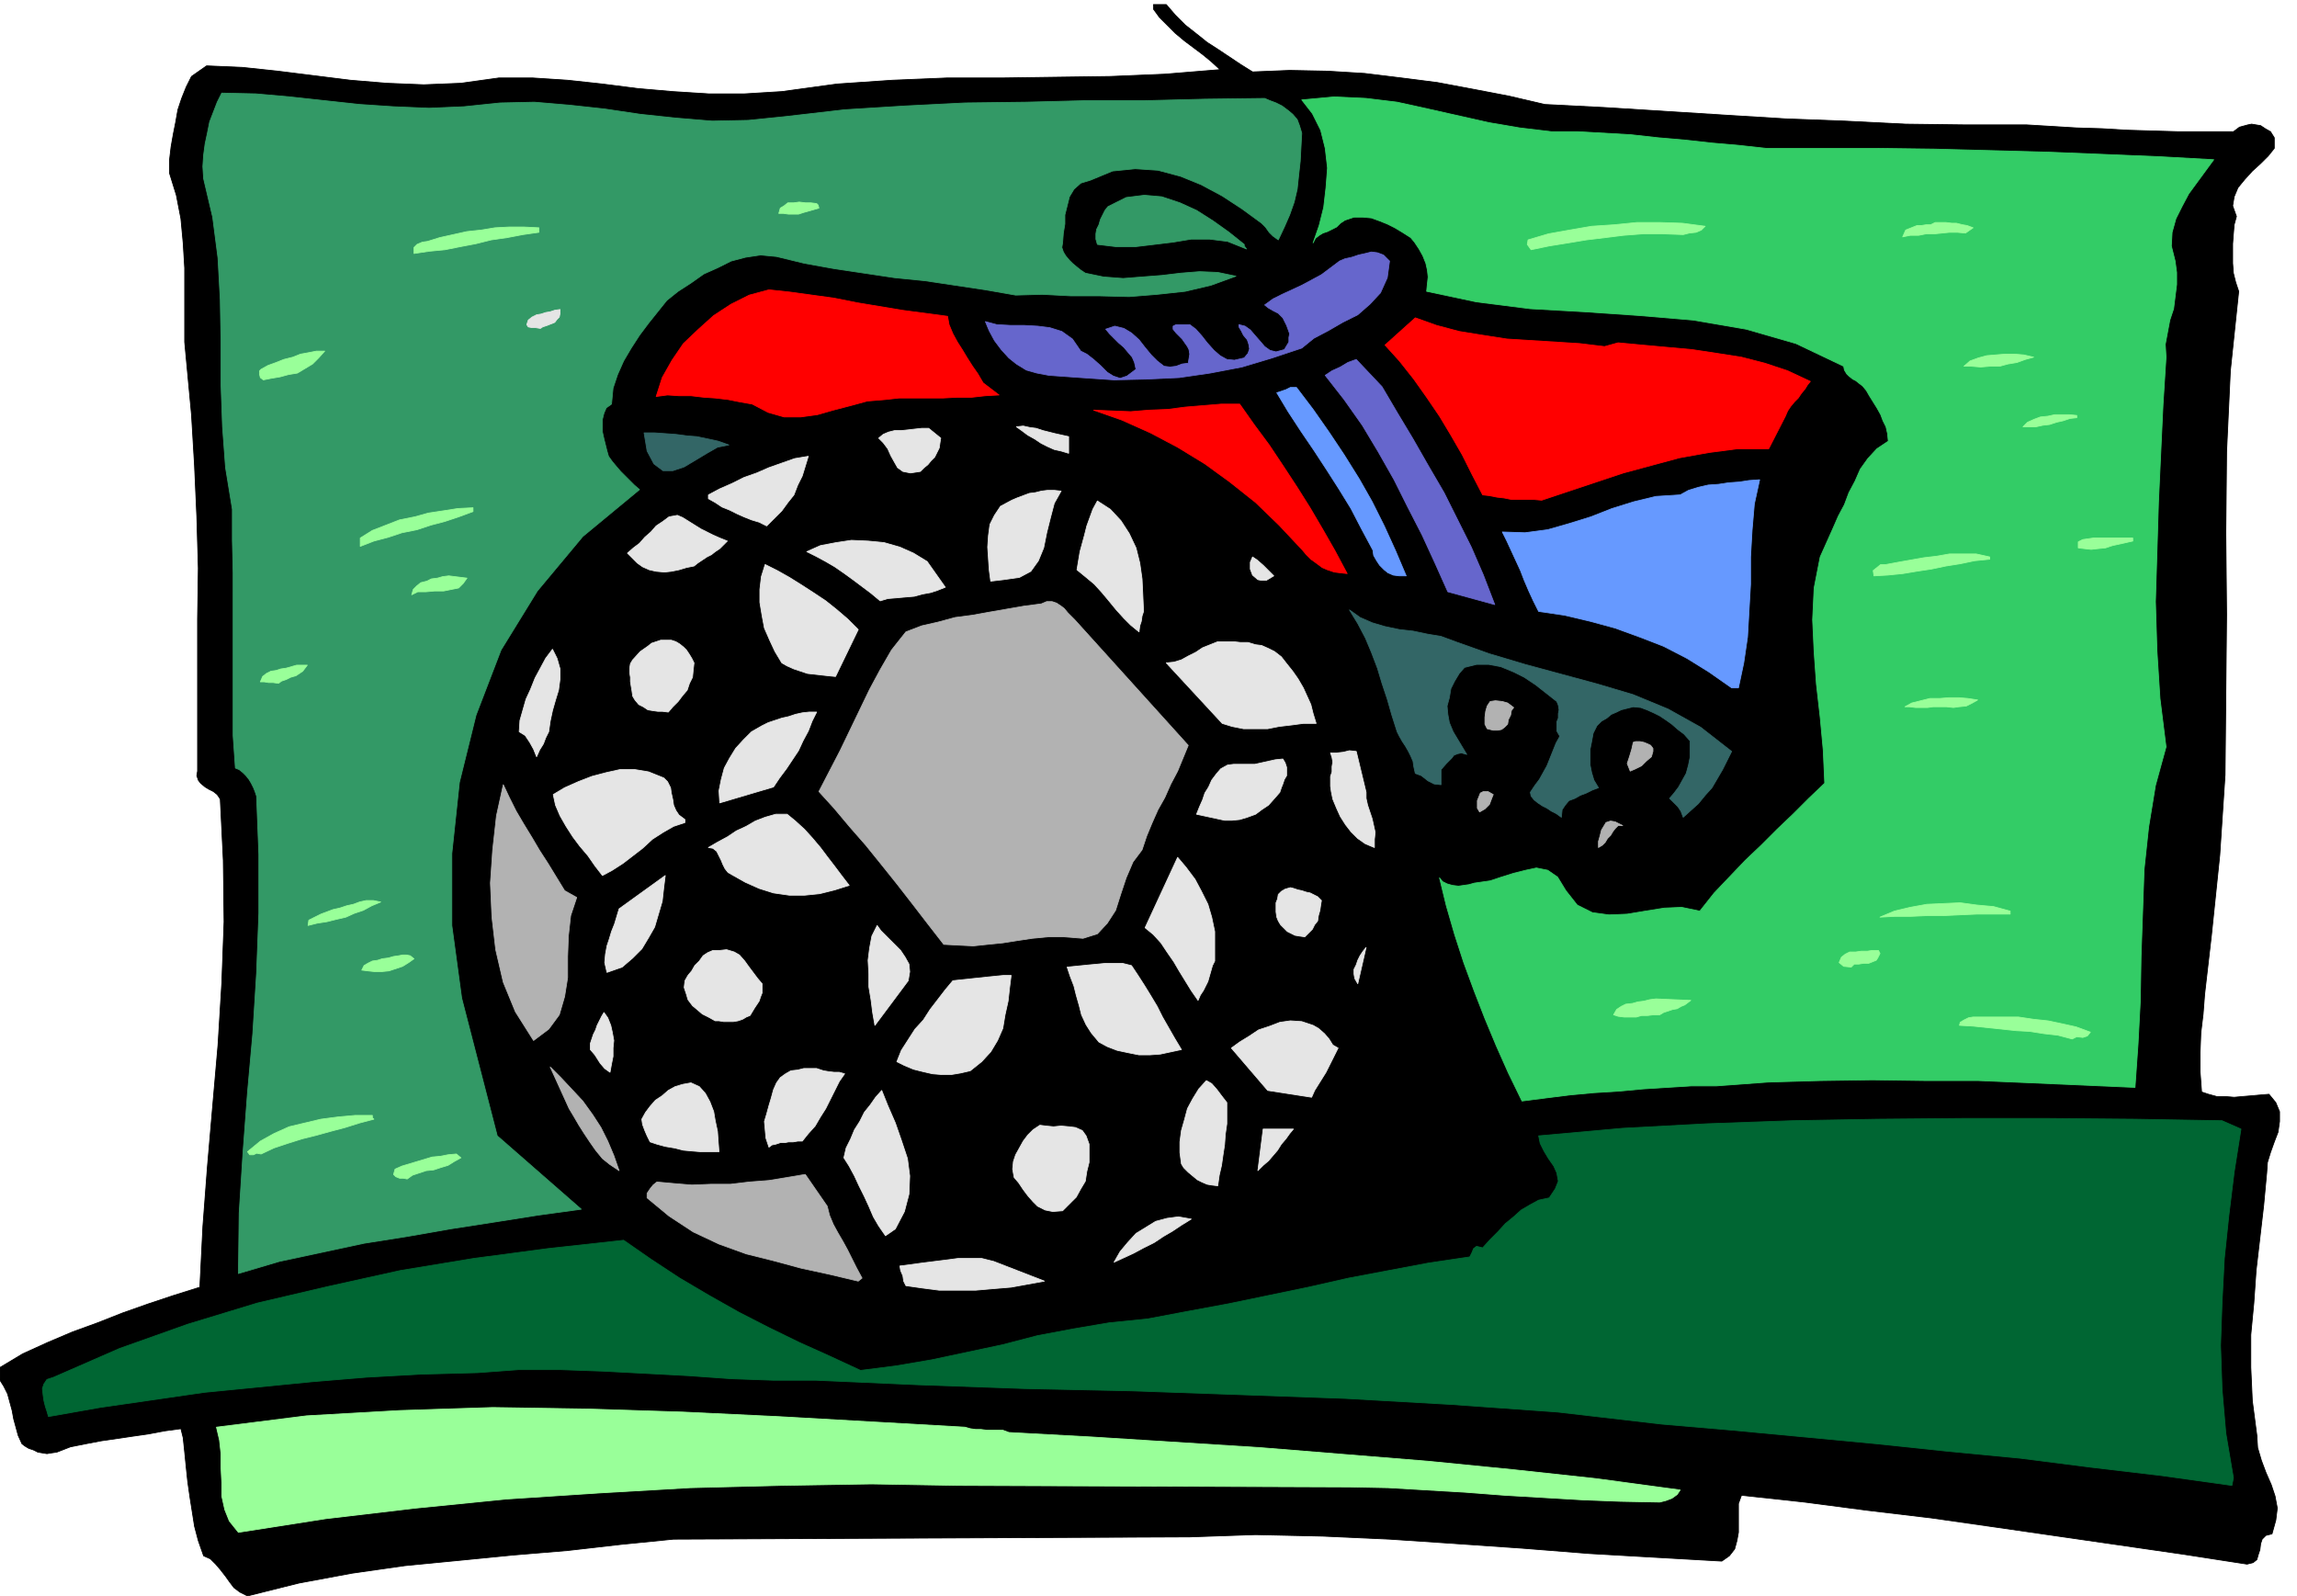 <svg xmlns="http://www.w3.org/2000/svg" fill-rule="evenodd" height="340.752" preserveAspectRatio="none" stroke-linecap="round" viewBox="0 0 3035 2109" width="490.455"><style>.brush0{fill:#fff}</style><path style="fill:#000;stroke:#000;stroke-width:1;stroke-linejoin:round" d="m1541 6 12 14 13 13 14 11 15 12 14 9 15 10 15 10 16 10 49-2 50 1 49 3 49 6 47 6 48 9 47 9 47 11 78 4 80 5 79 5 81 5 79 3 80 4 80 1h80l33 2 33 2 33 1 34 2 33 1 35 1h72l8-6 11-3 5-1 6 1 6 1 6 4 7 4 5 8v14l-8 10-10 10-11 10-10 11-9 11-5 12-2 12 5 14-3 11-1 12-1 13v26l1 13 3 12 4 12-11 105-5 107-1 107 1 108-1 106-1 106-7 106-11 106-3 26-3 26-3 26-2 26-3 25-1 26v25l2 27 9 3 11 3h11l12 1 11-1 12-1 11-1 12-1 9 11 5 12v13l-2 14-5 13-5 14-4 13-1 14-4 43-5 43-5 43-3 43-4 42v43l2 44 6 46 1 16 5 17 6 16 7 16 5 15 3 16-2 16-5 18-8 2-5 5-2 6-1 8-2 6-2 7-5 4-8 2-84-13-83-12-83-12-83-12-84-12-84-10-84-11-83-9-4 11v38l-2 11-3 11-7 9-10 7-88-5-87-5-88-7-87-6-89-6-88-4-89-2-87 3-682 3-70 7-70 8-72 6-71 7-72 7-70 10-70 13-68 17-10-5-8-6-6-8-5-7-7-9-6-7-7-7-9-4-7-20-5-19-3-19-3-19-3-21-2-19-2-20-2-19-3-12-22 3-21 4-21 3-20 3-21 3-21 4-20 4-18 7-7 1-6 1-6-1-6-1-6-3-6-2-5-3-4-3-5-11-3-11-3-11-2-11-3-11-3-11-5-10-5-8v-17l30-18 33-15 33-14 33-12 33-13 34-12 33-11 35-11 4-80 6-79 7-81 7-80 5-82 3-81-1-81-4-81-4-6-5-4-6-3-5-3-6-5-3-4-2-6 1-6V818l1-67-2-69-3-67-4-67-6-64-3-32v-98l-2-33-3-32-6-31-9-29v-18l2-17 3-17 3-15 3-17 5-15 6-15 7-14 20-14 47 2 47 5 48 6 48 6 48 4 49 2 49-2 50-7h45l46 3 46 5 47 6 46 4 47 3h48l49-3 73-10 73-5 72-3h73l71-1 72-1 72-3 73-6-12-11-11-9-12-9-12-9-12-10-10-10-11-11-8-11V6h17z"/><path d="m661 136 45-1 47 4 46 5 47 7 47 5 48 4 48-1 49-5 78-9 80-5 79-4 80-1 79-2h79l79-2 79-1 7 3 8 3 8 4 8 6 6 5 6 7 3 8 3 10-1 18-1 19-2 18-2 19-4 17-6 17-7 16-8 17-7-5-5-5-5-7-5-5-26-19-26-17-28-15-27-11-30-8-30-2-30 3-29 12-13 4-9 8-6 10-3 12-3 12v12l-2 12-1 13-1 6 2 6 3 5 5 6 4 4 6 5 5 4 6 4 24 5 26 2 25-2 26-2 25-3 25-2 24 1 24 5-33 12-34 8-37 4-37 3-39-1h-38l-38-2-35 1-40-7-40-6-40-6-40-4-40-6-40-6-39-7-37-9-21-2-20 3-19 5-18 9-18 8-17 12-17 11-15 12-12 15-12 15-12 16-11 17-10 17-8 18-6 18-2 21-7 5-3 7-2 8v17l2 9 2 8 2 8 2 7 5 7 5 6 6 7 6 6 6 6 6 6 7 6-75 62-60 72-48 78-33 86-22 89-10 94v95l13 96 47 182 111 97-58 8-57 9-58 9-57 10-57 9-56 12-56 12-54 16 1-80 5-79 6-80 7-78 5-80 3-79v-78l-3-77-2-6-2-5-3-6-3-5-4-5-4-4-5-4-5-2-3-43V757l-1-43v-41l-9-55-4-54-2-56v-56l-1-56-3-55-7-54-12-51-1-16 1-15 2-15 3-14 3-15 5-13 5-13 6-12 45 1 45 4 46 5 46 5 45 3 47 2 46-2 48-5zm986 193-25-10-24-3h-24l-24 4-25 3-25 3h-25l-25-3-2-7v-7l1-6 3-6 2-7 3-6 3-6 4-5 24-12 24-3 23 2 24 8 22 10 22 14 21 15 20 16v2l3 4z" style="stroke:#396;stroke-width:1;stroke-linejoin:round;fill:#396"/><path style="stroke:#3c6;stroke-width:1;stroke-linejoin:round;fill:#3c6" d="M2050 174h35l35 2 35 2 36 4 35 3 36 4 35 3 36 4h148l75 1 76 2 74 2 74 3 73 3 72 4-11 15-11 15-11 15-9 17-8 16-5 18-1 18 5 20 2 15v16l-2 16-2 16-5 15-3 16-3 16 1 17-4 63-3 64-3 65-2 66-2 65 2 65 4 63 8 64-14 51-9 55-6 56-2 58-2 57-1 59-3 57-4 57-68-3-69-3-70-3h-69l-71-1-69 1-69 2-68 5h-33l-32 2-32 2-32 3-33 2-32 3-32 4-31 4-18-37-16-36-15-36-14-36-14-38-12-37-11-38-9-37 4 5 6 3 7 2 8 1 7-1 7-1 7-2 7-1 14-2 15-5 16-5 16-4 14-3 15 3 13 9 11 18 15 19 20 10 22 3 24-1 24-4 25-4 23-1 24 5 19-24 20-21 21-22 21-20 21-21 21-20 21-21 21-20-2-44-4-43-5-44-3-42-2-43 2-42 8-41 17-38 7-16 8-15 6-16 8-15 7-16 10-14 12-13 15-10-1-10-2-9-4-8-3-8-5-9-5-8-5-8-4-7-5-6-4-3-5-4-4-2-5-4-3-3-3-5-1-5-63-30-66-19-70-12-71-6-73-5-71-4-71-9-66-14 1-10 1-9-1-9-2-9-4-10-5-9-6-9-5-6-11-7-10-6-10-5-10-4-11-4-11-1h-12l-12 4-6 4-5 5-6 3-6 3-6 2-5 3-5 4-3 6 8-23 6-24 3-26 2-26-3-26-6-24-11-22-14-18 43-4 42 2 41 5 41 9 40 9 40 9 41 7 42 5z"/><path d="m1836 345-3 22-9 20-14 15-16 14-20 10-19 11-19 10-16 13-39 13-40 12-42 8-41 6-43 2-43 1-44-3-42-3-16-3-14-4-13-8-10-8-10-11-9-12-7-13-5-12 15 4 18 1h18l18 1 16 2 16 5 14 10 11 16 8 4 9 7 9 8 9 9 8 5 9 3 9-3 12-9-2-9-3-7-6-7-5-6-7-6-6-6-6-6-5-6 12-4 12 3 10 6 10 9 7 9 9 11 8 8 9 7 8 1 8-1 8-3 8-1 1-6 1-6-1-6-2-4-7-10-8-8-4-5v-4l4-2h18l8 6 8 9 7 9 9 10 8 7 9 5 10 1 13-3 5-6 2-6-1-6-2-6-5-6-3-6-3-5v-3l8 2 7 5 6 7 7 8 6 7 7 5 8 2 11-3 3-5 3-5v-6l1-5-4-11-5-10-6-6-6-3-7-4-5-4 11-8 12-6 13-6 13-6 13-7 13-7 12-9 12-9 7-3 9-2 9-3 9-2 8-2 8 1 8 3 8 8zm-10 166 20 34 21 35 20 35 21 36 18 36 18 36 16 37 15 39-62-17-17-38-17-37-19-37-18-36-21-37-21-35-24-34-25-32 9-6 11-5 10-6 11-4 34 36z" style="stroke:#66c;stroke-width:1;stroke-linejoin:round;fill:#66c"/><path d="m2120 458 18-5 32 3 33 3 33 3 33 5 32 5 31 8 30 10 30 14-4 5-3 5-5 6-4 6-5 5-5 6-4 6-3 7-22 43h-41l-38 5-39 7-37 10-37 10-36 12-36 12-36 12-11-1h-29l-10-2-9-1-10-2-9-1-14-27-13-26-15-26-15-25-17-25-17-24-19-24-19-21 40-36 28 10 30 8 31 5 32 5 32 2 32 2 32 2 33 4zm-482 76 19 27 20 27 18 27 19 29 17 27 17 29 16 28 16 30-9-1-8-1-9-3-7-3-8-6-7-5-6-6-5-6-31-33-31-30-34-27-33-24-36-22-36-19-38-17-37-13 24 1 25 1 24-2 25-1 23-3 24-2 24-2h24zm-386-116 2 11 5 12 6 11 7 11 6 10 7 11 7 10 7 12 21 16-18 1-18 2h-19l-19 1h-58l-18 2-24 2-22 6-23 6-21 6-22 3h-22l-21-6-21-11-17-3-15-3-17-2-15-1-17-2h-16l-15-1-15 2 8-25 13-23 15-22 20-19 20-18 23-15 24-12 26-7 28 3 29 4 29 4 30 6 30 5 30 5 30 4 30 4z" style="stroke:red;stroke-width:1;stroke-linejoin:round;fill:red"/><path d="M740 409v5l-1 5-3 3-3 4-5 2-5 2-6 2-3 2-6-1h-5l-5-1-2-3 2-6 5-4 6-3 6-1 6-2 6-1 6-2 7-1zm672 168v22l-10-3-9-2-9-4-8-4-9-6-9-5-8-6-7-5 9-1 9 2 8 1 9 3 8 2 8 2 9 2 9 2zm-169 2-1 6-1 7-3 6-3 6-5 5-4 5-5 4-5 5-13 2-10-2-7-5-4-7-5-9-4-9-6-8-6-6 6-5 7-3 8-2h9l9-1 9-1 9-1h9l16 13zm440 182-5 3-5 3h-6l-5-1-7-6-3-8v-9l3-7 6 4 8 7 7 7 7 7zm63 429-1 6-1 7-2 7-1 7-4 5-3 6-5 5-5 5-7-1-6-1-6-3-4-2-5-5-4-4-3-5-2-5-1-7v-12l2-5 1-6 4-4 5-3 7-2 4 1 6 2 5 1 6 2 5 1 6 3 4 2 5 5zm-307 322v24l-3 12-2 13-6 10-6 11-9 9-9 9-13 1-10-2-10-5-6-6-7-8-6-8-6-9-6-7-2-11 1-10 3-9 5-9 5-9 6-8 7-7 9-6 8 1 10 1 10-1 11 1 8 1 9 4 5 7 4 11zm-432-212v12l-2 5-2 6-6 9-6 10-5 2-5 3-6 2-6 1h-13l-6-1h-5l-9-5-8-4-7-6-6-5-6-8-2-7-3-9 1-9 4-7 5-6 4-7 6-6 5-7 6-4 7-3h9l9-1 10 3 7 4 7 8 5 7 6 8 6 8 6 7zm-90-424-1 9-1 10-4 8-3 9-6 7-6 8-7 7-6 7-8-1h-6l-7-1-6-1-6-4-6-3-5-6-3-5-1-7-1-6-1-6v-6l-1-6v-6l1-6 3-5 10-11 10-7 5-4 6-2 6-2h14l6 2 5 3 5 4 4 4 4 6 3 5 3 6zm151-273-4 13-4 13-6 12-5 13-8 10-8 11-10 10-10 10-10-5-10-3-10-4-9-4-10-5-10-4-9-6-9-5v-5l15-8 16-7 16-8 17-6 16-7 17-6 17-6 18-3zm334 46-9 16-5 19-5 20-4 20-7 17-10 14-15 8-21 3-17 2-2-15-1-15-1-15 1-15 2-15 6-12 8-12 15-8 7-3 8-3 8-3 8-1 8-2 8-1h9l9 1zm109 159-2 6-1 7-2 6-1 8-11-9-9-9-10-11-9-11-10-12-10-11-12-10-11-9 2-12 2-12 3-11 3-11 3-12 4-11 4-11 6-11 17 11 14 15 11 17 9 19 5 20 3 21 1 21 1 22zm-550-93-5 5-5 5-6 4-5 4-6 3-6 4-6 4-5 4-10 2-10 3-10 2-9 1-11-1-9-2-9-4-7-5-13-13 8-7 8-6 7-8 8-7 7-8 9-6 8-6 11-2 7 3 8 5 8 5 8 5 8 4 8 4 9 4 10 4zm288 61-10 4-9 3-11 2-11 3-12 1-11 1-12 1-10 3-12-10-12-9-12-9-11-8-13-9-12-7-13-7-12-6 18-8 21-4 20-3 22 1 21 2 21 6 18 8 18 11 24 34zm-115 56-30 62-10-1-9-1-9-1-9-1-9-3-9-3-9-4-7-4-9-15-7-15-7-16-3-16-3-18v-17l2-17 5-16 16 8 16 9 16 10 17 11 15 10 15 12 14 12 14 14zm559 36 7 9 8 10 7 10 7 12 5 11 5 11 3 12 4 13h-17l-15 2-17 2-15 3h-32l-15-3-13-4-74-80 10-1 10-3 9-5 10-5 9-6 10-4 10-4h21l9 1h10l10 3 8 1 9 4 8 4 9 7zm-968 99-4 8-3 8-5 8-4 9-4-10-5-9-6-9-8-5 1-15 4-14 4-14 6-13 6-15 7-13 7-13 9-12 6 12 4 14v13l-2 15-4 13-4 14-3 14-2 14zm354-26-6 12-5 13-7 13-6 13-8 12-8 12-9 12-8 12-71 21-1-16 3-15 4-15 7-13 8-13 10-11 11-11 14-8 8-4 9-3 9-3 9-2 9-3 9-2 9-1h10zm612 106-7 8-8 9-9 6-8 6-11 4-10 3-10 1h-10l-37-8 4-10 4-9 3-9 5-8 4-9 6-8 6-7 9-5 8-1h28l9-2 9-2 9-2 10-1 3 5 2 6v11l-3 5-2 6-2 5-2 6zm-814-19 5 5 4 8 1 7 2 9 1 7 3 7 4 6 8 6v4l-15 5-14 8-14 9-13 12-13 10-13 10-14 9-13 7-10-13-9-13-11-13-9-12-9-14-8-14-6-14-3-14 15-9 18-8 18-7 19-5 18-4h20l18 3 20 8zm245 142-19 6-20 5-20 2h-20l-21-3-19-6-18-8-16-9-7-4-4-5-3-6-2-5-3-6-3-6-5-4-6-1 12-7 13-7 12-8 13-6 12-7 13-5 14-4h15l11 9 12 11 10 11 11 13 9 12 10 13 9 12 10 13zm483 100-3 6-2 7-2 7-2 7-3 6-3 6-4 6-3 7-9-13-8-13-8-13-7-12-9-13-8-12-10-11-11-9 43-93 11 13 12 16 8 15 9 18 5 17 4 19v39zm-783 8-20 7-3-13 1-11 2-11 3-9 3-10 4-10 3-10 3-10 61-44-2 16-2 18-5 17-5 17-8 14-9 15-12 12-14 12zm378 18-44 59-3-17-2-16-3-18v-17l-1-18 2-16 3-16 7-14 5 7 9 9 8 8 9 9 6 9 5 9 1 10-2 12zm594 4-4-7-1-6v-6l3-6 2-6 3-6 4-6 4-5-11 48zm-299-24 8 12 9 14 8 13 9 15 7 14 8 14 8 14 9 15-14 3-14 3-14 1h-14l-15-3-14-3-13-5-11-6-10-12-7-11-6-13-3-12-4-14-3-12-5-13-4-12 10-1 10-1 10-1 11-1 10-1h22l12 3zm-159 13-2 16-2 18-4 18-3 18-7 16-9 15-12 13-15 12-13 3-12 2h-13l-12-1-13-3-12-3-12-5-10-5 6-15 9-14 9-14 11-12 9-14 10-13 10-13 10-12 9-1 10-1 9-1 10-1 9-1 10-1 10-1h10zm-530 128-7-5-6-7-7-11-6-7v-8l2-6 2-6 3-6 2-6 3-6 3-6 3-5 5 7 4 10 2 9 2 11-1 10v11l-2 10-2 11zm955-36 7 4-4 8-4 8-4 8-4 8-5 8-5 8-5 8-4 9-58-9-48-56 11-8 13-8 12-8 15-5 13-5 14-2 15 1 15 5 7 4 8 7 6 7 5 8zm-645 38-7 10-6 12-6 12-6 12-7 11-7 12-9 10-8 10h-6l-6 1h-6l-5 1h-6l-6 2-5 1-4 3-4-12-1-11-1-11 3-10 3-11 3-10 3-11 4-9 5-7 7-5 7-4 9-1 8-2h17l9 3 6 1 8 1h7l7 2zm505 38v28l-2 14-1 14-2 13-2 14-3 13-2 14-8-1-6-1-7-3-6-3-6-5-6-5-6-6-3-5-2-15v-14l2-15 4-14 4-15 7-13 8-13 10-11 7 4 7 8 6 8 7 9zm-671 65h-24l-12-1-11-1-12-3-12-2-11-3-9-3-4-8-3-7-3-8-1-7 5-9 6-8 7-8 9-6 8-7 9-5 10-3 11-2 11 5 8 9 6 11 5 13 2 12 3 14 1 14 1 13zm215-81 8 20 10 23 8 23 8 24 3 23-1 24-6 23-12 23-13 9-9-13-7-12-6-14-6-13-7-14-6-13-7-13-7-11 3-13 6-12 5-12 7-11 6-12 8-10 7-10 8-9zm544 51-5 6-5 7-6 7-5 8-6 7-6 7-7 6-7 7 7-55h40zm-135 119-13 8-12 8-12 7-12 8-14 7-13 7-13 6-13 6 8-14 10-12 11-12 13-8 13-8 15-4 15-2 17 3zm-194 82-22 4-22 4-24 2-23 2h-48l-23-3-21-3-3-6-1-7-3-7-1-6 15-2 15-2 16-2 16-2 15-2h31l16 4 67 26zm425-646v8l2 9 3 9 3 9 2 9 2 9-1 9v11l-12-5-10-7-9-9-7-9-7-11-5-11-5-12-2-10-1-7v-13l2-6v-7l1-6-1-6-2-6h8l9-1 8-2 9 1 13 54z" style="stroke:#e5e5e5;stroke-width:1;stroke-linejoin:round;fill:#e5e5e5"/><path d="m1082 275-7 2-7 2-7 2-6 2h-13l-7-1h-6l2-7 5-3 5-4h8l7-1 8 1h7l8 1 2 2 1 4zm1171 24-5 5-7 3-9 1-8 2-27-1h-26l-26 2-24 3-25 3-24 4-25 4-24 5-5-7 1-6 27-8 28-5 29-5 30-2 30-3h30l30 1 30 4zm354 2-10 7-11-1h-10l-10 1-10 1h-11l-10 2h-11l-10 2 4-9 10-4 5-2h6l6-1h6l6-3h14l8 1h6l8 2 6 1 8 3zm80 171-11 3-11 4-12 2-11 3h-13l-12 1-12-1h-10l8-7 11-4 11-3 12-1 12-1h13l12 1 13 3zm57 80-9 1-9 3-9 2-9 3-9 1-9 2h-17l6-6 9-4 8-3 10-1 9-2h19l10 1v3zm-510 770-4 3-4 3-5 2-5 3-6 1-6 2-6 2-5 3h-8l-8 1h-8l-7 2h-16l-8-1-6-2 4-7 6-4 6-3 9-1 7-2 8-1 8-2 8-1 46 2zm584-607-9 2-9 2-9 2-9 3-10 1-9 1-9-1-8-1v-8l6-3 7-1 7-1h52v4zm-189 24-20 2-19 4-19 3-19 4-20 3-18 3-20 2-18 1-1-7 5-4 5-4h7l16-3 17-3 17-3 17-2 17-3h35l18 4v3zm-16 186-7 4-8 4-10 1-7 1-9-1h-18l-7 1h-16l-8-1h-6l9-5 12-3 12-3h13l12-1h13l12 1 13 2zm43 279v4h-44l-23 1-21 1h-22l-22 1h-21l-19 1 19-8 21-5 22-4 22-1 22-1 22 3 22 2 22 6zm-172 56-3 6-2 3-5 2-5 2h-7l-6 1h-6l-4 4-10-1-6-5 3-7 5-4 6-3h8l7-1h8l7-1h8l2 4zm278 104-4 5-6 2-8-1-6 3-19-5-18-2-19-3-18-1-19-2-19-2-19-2-18-1 1-4 5-3 6-3 6-1h60l20 3 19 2 19 4 18 4 19 7zM712 307l-21 3-21 4-21 3-20 5-21 4-20 4-21 2-20 3v-8l4-4 7-3 7-1 16-5 18-4 18-4 19-2 18-3 19-1h19l20 1v6zM609 1530l-9 5-8 5-10 3-9 3-10 1-9 3-9 3-7 5-5-1h-5l-5-2-3-3 2-7 9-4 10-3 10-3 10-3 10-3 11-1 10-2 11-1 6 5zm-117-56v3l2 2-19 5-19 6-19 5-18 5-20 5-19 6-18 6-17 8-6-1-4 2h-5l-3-4 17-14 18-10 20-9 21-5 21-5 23-3 22-2h23zm55-207-7 5-8 5-9 3-9 3-10 1h-9l-9-1-8-1 3-6 5-3 6-3 7-1 6-2 8-1 7-2 7-1 5-1h5l5 1 5 4zm-44-75-12 5-11 6-12 4-11 5-13 3-12 3-13 2-12 3 1-7 8-4 8-4 8-3 8-3 9-2 9-3 9-2 8-3 9-2h9l10 2zm-97-313-6 8-9 6-7 2-6 3-6 2-4 3-7-1h-6l-6-1h-5l3-7 5-4 6-3 7-1 6-2 7-1 7-2 7-2h14zm211-115-5 7-6 6-10 2-10 2h-12l-11 1h-11l-8 4 2-7 5-5 5-4 8-2 6-3 8-1 7-2 8-1 24 3zm8-88-19 7-18 6-19 5-18 6-20 4-18 6-19 5-18 7v-11l16-10 18-7 18-7 20-4 18-5 20-3 19-3 20-1v5zM429 464l-8 9-8 8-10 6-10 6-12 2-11 3-12 2-10 2-4-3-1-4v-5l2-2 9-5 11-4 10-4 12-3 10-4 11-2 10-2h11zm846 1422 7 2 7 1h7l8 1h21l8 3 110 6 111 7 111 7 111 9 111 9 111 11 111 12 111 15-4 6-7 5-8 3-8 2-52-1-51-2-51-3-51-3-52-4-51-3-51-3-51-1-516-2-116-2-119 2-120 3-121 7-122 8-120 12-119 14-115 18-12-15-6-15-4-18v-18l-1-20v-18l-2-18-4-17 119-15 123-7 123-4 126 2 125 4 126 6 124 7 123 7z" style="stroke:#9f9;stroke-width:1;stroke-linejoin:round;fill:#9f9"/><path d="m963 588-15 3-14 8-15 9-15 9-15 5h-13l-12-9-9-17-4-24h14l14 1 14 1 15 2 13 1 14 3 14 3 14 5zm960 260 45 16 47 14 48 13 48 13 47 14 46 19 43 24 41 32-6 12-6 12-7 12-7 12-9 10-9 11-10 9-10 9-3-8-4-6-6-6-5-5 6-7 6-8 5-9 5-9 3-11 2-10v-22l-8-9-8-6-8-7-7-5-9-6-8-4-9-4-8-3-10-1-8 2-8 2-6 3-7 3-6 5-7 4-6 6-5 10-2 11-2 10v21l2 10 3 10 6 10-8 3-8 4-8 3-7 4-8 3-5 6-4 6-1 10-7-5-6-3-6-4-6-3-6-4-5-4-4-5-1-5 6-9 6-8 5-9 5-9 4-10 4-10 4-10 5-9-4-7v-12l2-5v-6l1-5-1-6-2-5-14-11-14-11-15-10-14-7-17-7-16-3h-16l-16 4-7 8-6 10-5 10-2 12-3 11 1 11 2 11 5 12 18 30-7-2-5 1-5 2-3 4-7 7-7 8v20l-9-1-8-4-9-7-8-3-2-9-1-7-3-7-3-6-4-7-4-6-4-7-3-6-7-22-6-21-7-21-6-20-8-21-8-19-10-19-11-18 14 10 16 7 17 5 19 4 18 2 19 4 18 3 19 7z" style="stroke:#366;stroke-width:1;stroke-linejoin:round;fill:#366"/><path d="m2325 634-7 32-3 35-2 35v36l-2 35-2 35-5 34-7 33h-9l-30-21-29-18-31-16-31-12-33-12-33-9-34-8-34-5-7-14-6-13-6-14-5-13-6-13-6-13-6-13-6-12 30 1 30-4 28-8 29-9 28-11 29-9 29-7 32-2 11-6 13-4 13-3 14-1 13-2 14-1 13-2 14-1zm-612-122 22 29 21 30 20 30 20 32 17 30 16 32 15 33 14 33h-9l-8-1-7-3-5-4-6-6-4-6-4-7-1-7-15-28-14-27-16-26-16-25-17-26-17-25-17-26-15-25 6-2 6-2 6-3h8z" style="stroke:#69f;stroke-width:1;stroke-linejoin:round;fill:#69f"/><path d="m818 1547-12-8-10-8-9-11-7-10-8-12-7-11-7-12-6-10-25-55 14 14 15 16 14 15 13 18 11 17 9 18 8 19 7 20zm275 47 3 12 5 12 6 11 7 12 6 11 6 12 6 12 7 13-5 4-38-9-37-8-37-10-36-9-36-13-34-16-32-21-29-24v-6l4-6 4-5 5-4 22 2 24 2 25-1h26l25-3 26-2 24-4 24-4 29 42zm-347-417 16 9-8 24-3 27-1 27v28l-4 25-7 24-14 19-20 15-24-38-16-39-10-43-5-43-2-45 3-44 5-45 9-41 8 17 9 18 10 17 11 18 10 17 11 17 11 18 11 18zm674-358 150 166-7 17-7 17-9 17-8 18-9 16-8 18-7 17-6 18-12 16-9 21-7 21-7 22-11 17-13 14-19 6-25-2h-21l-21 2-20 3-19 3-20 2-19 2-20-1-19-1-21-27-20-26-21-27-20-25-21-26-21-24-21-25-20-22 14-27 14-27 13-27 13-27 13-27 14-26 15-26 19-24 21-8 22-5 22-6 23-3 22-4 23-4 23-4 23-3 7-3h7l6 2 6 4 4 3 5 6 4 4 5 5zm580 116-3 4-1 6-3 6-1 6-4 4-4 3-5 1h-6l-8-2-3-6v-9l1-8 2-7 4-6 7-1 9 1 7 2 8 6zm182 65-7 6-6 6-8 4-7 3-4-10 3-9 3-10 2-9 3-1h6l5 1 5 2 4 2 3 4v4l-2 7zm-209 50-2 5-3 8-6 6-7 4-3-5v-10l2-5 2-5 4-2h6l7 4zm171 41h-6l-4 4-3 4-3 5-4 4-3 5-4 4-5 3v-8l2-7 2-8 3-5 3-5 6-2 6 1 10 5z" style="stroke:#b2b2b2;stroke-width:1;stroke-linejoin:round;fill:#b2b2b2"/><path style="stroke:#063;stroke-width:1;stroke-linejoin:round;fill:#063" d="m2936 1481 25 11-9 57-7 57-6 57-3 58-2 57 2 58 5 58 10 59-2 10-93-13-93-11-94-12-94-9-95-10-95-9-96-9-93-8-138-16-140-10-141-8-140-5-142-5-141-3-140-5-136-6h-56l-56-2-56-4-56-3-57-3-56-2h-56l-54 4-75 2-72 4-72 6-71 7-71 7-69 10-69 10-68 12-2-7-2-6-2-8-1-7-1-9 2-6 4-6 9-3 87-38 90-32 92-28 94-22 95-21 97-16 98-13 100-11 36 25 38 25 39 23 39 22 39 20 41 20 40 18 41 19 47-6 47-8 47-10 47-10 46-12 48-9 47-8 50-5 53-10 54-10 53-11 53-11 53-12 53-10 53-10 54-8 3-6 2-5 4-3 8 2 10-11 10-10 10-11 11-9 10-9 12-7 11-6 14-3 8-12 4-10-2-11-4-9-7-10-6-10-5-10-2-10 111-10 112-6 112-4 113-2 112-1h114l114 1 115 2z"/></svg>
